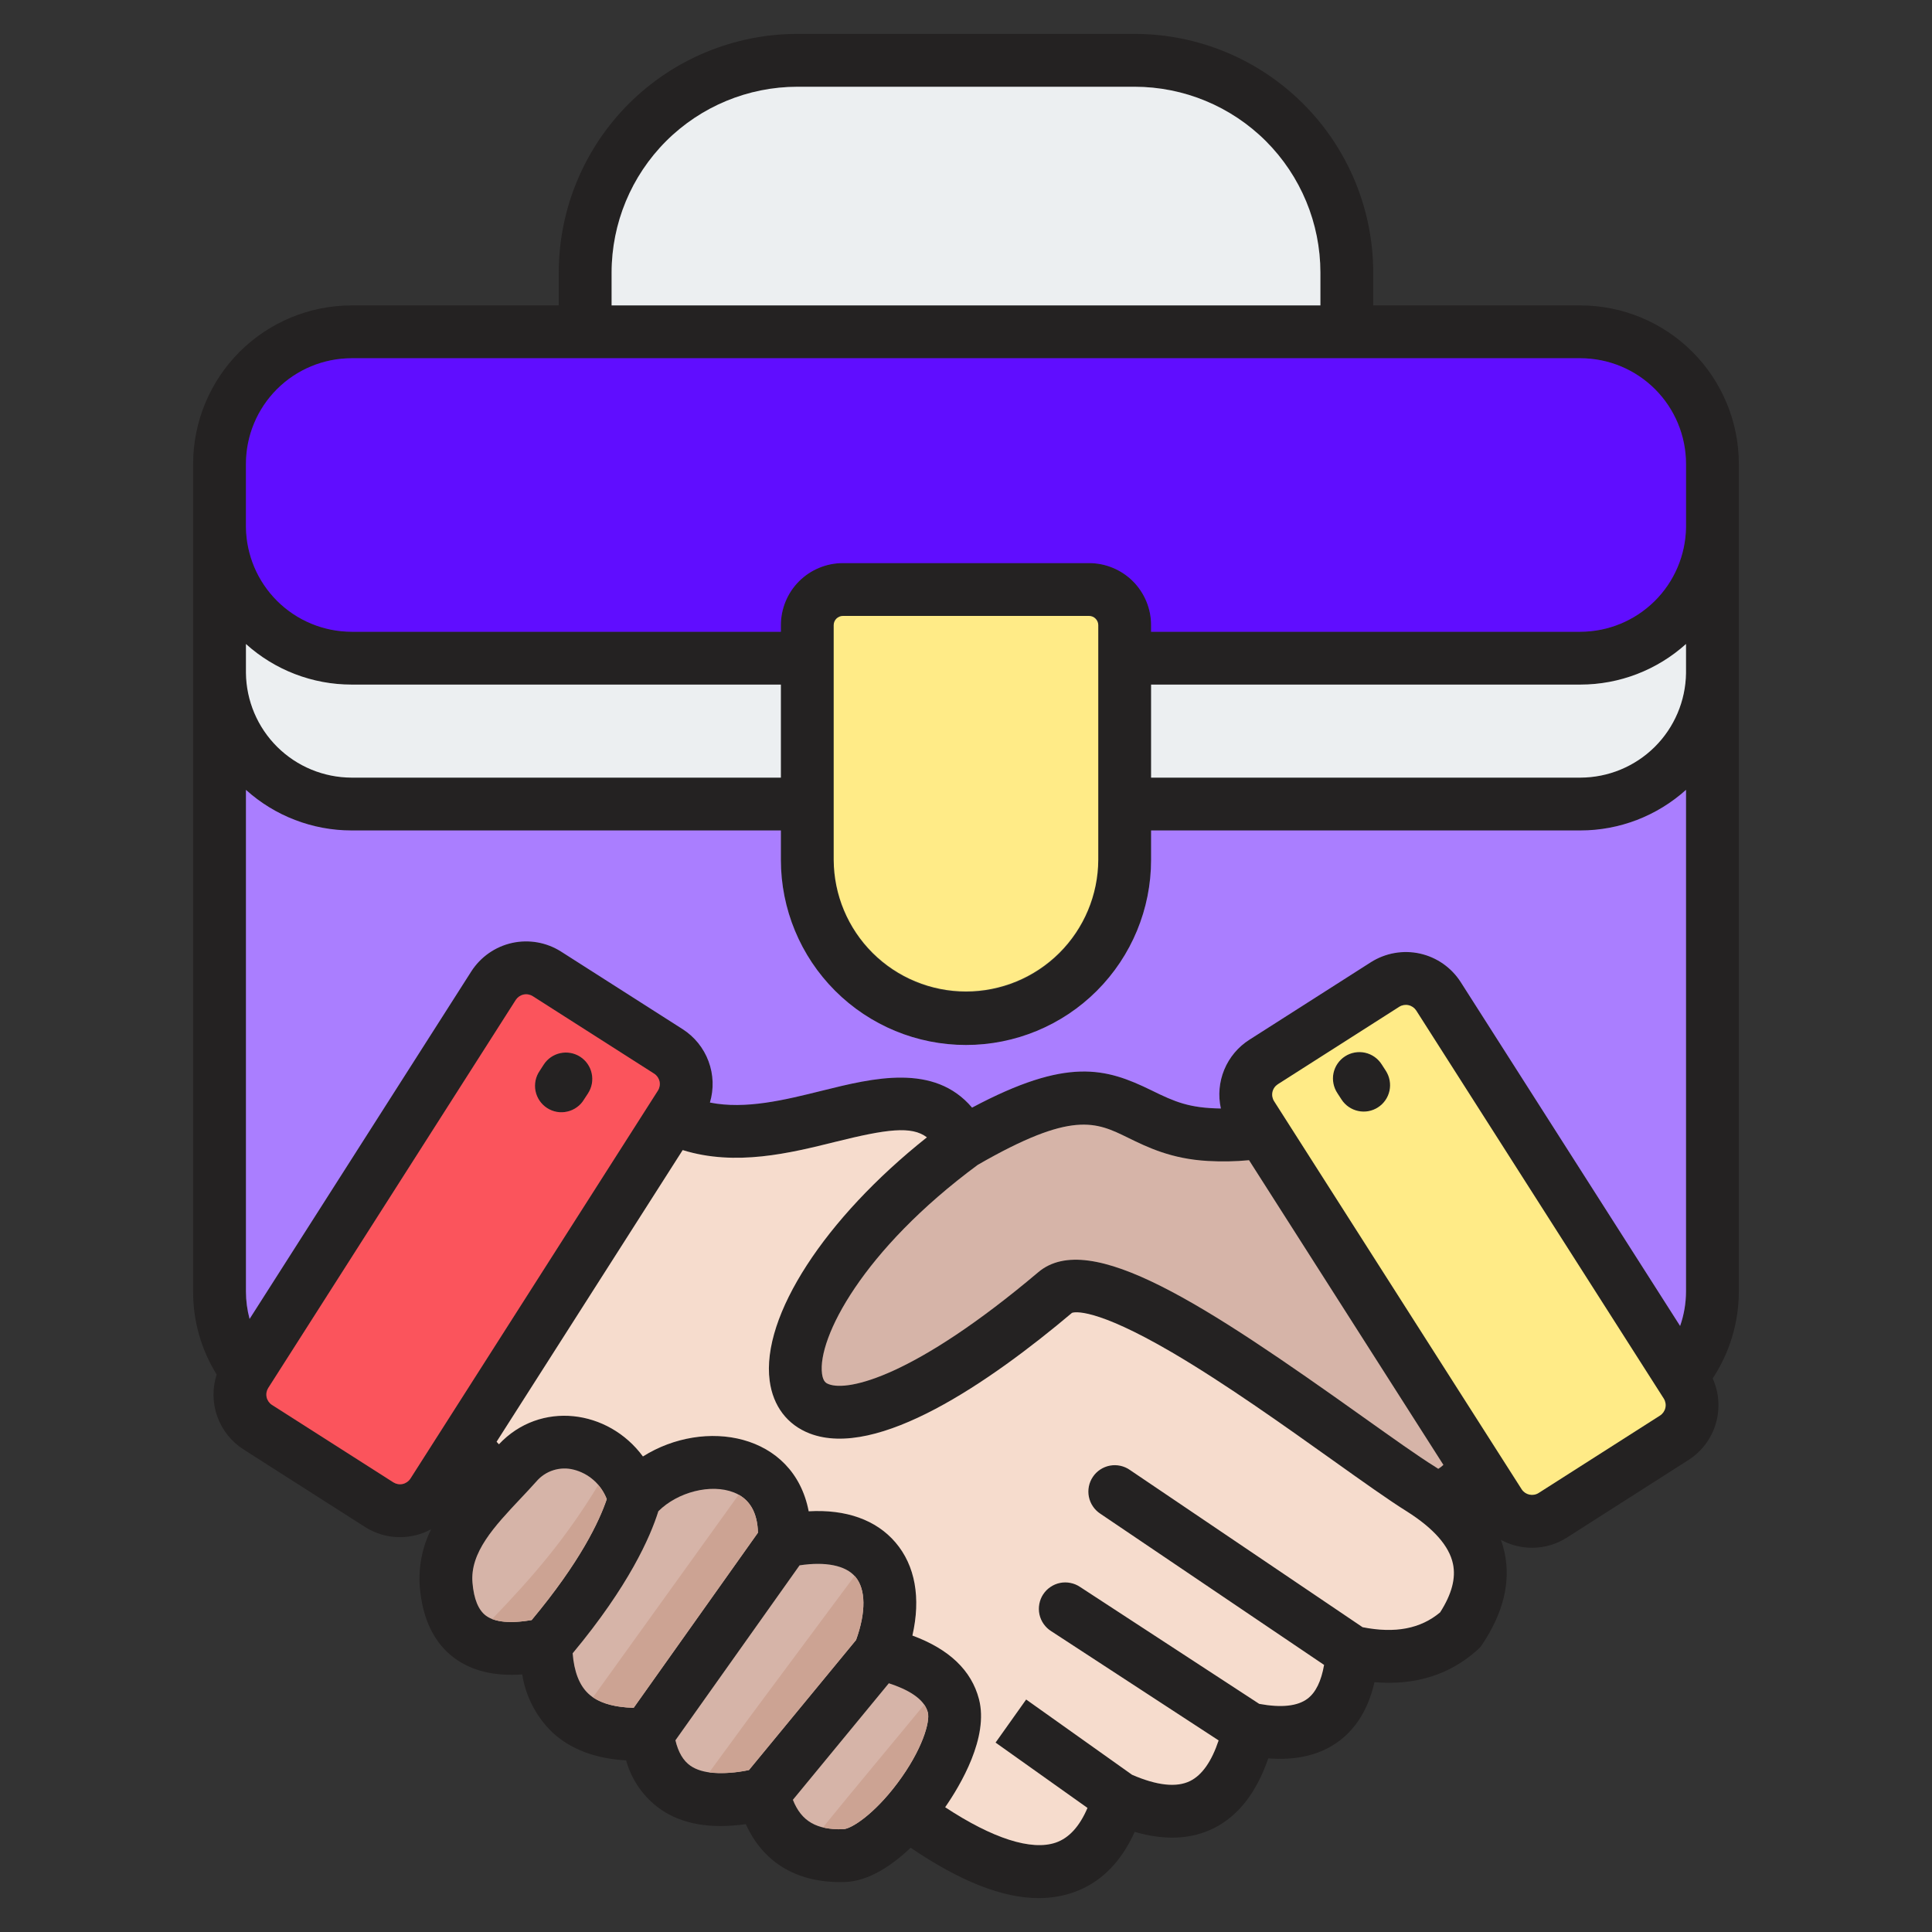 <svg width="50" height="50" viewBox="0 0 50 50" fill="none" xmlns="http://www.w3.org/2000/svg">
<rect x="0" y="0" width="50" height="50" fill="#333333" stroke="none"/>
<path fill-rule="evenodd" clip-rule="evenodd" d="M43.059 36.196L36.651 26.151C36.621 26.106 36.581 26.07 36.535 26.044C36.488 26.019 36.435 26.006 36.382 26.006C36.322 26.006 36.264 26.023 36.214 26.054L33.069 28.061C32.998 28.107 32.949 28.178 32.931 28.26C32.913 28.341 32.927 28.427 32.972 28.498L39.38 38.543C39.425 38.613 39.497 38.662 39.578 38.68C39.66 38.698 39.745 38.684 39.816 38.64L42.962 36.633C43.032 36.587 43.081 36.516 43.099 36.434C43.117 36.353 43.102 36.267 43.058 36.196H43.059ZM37.602 40.471C37.681 40.843 37.572 41.255 37.27 41.728C36.764 42.152 36.106 42.278 35.265 42.111L29.241 38.041C29.166 37.989 29.082 37.953 28.994 37.934C28.905 37.915 28.814 37.914 28.725 37.93C28.636 37.947 28.551 37.981 28.475 38.031C28.4 38.08 28.334 38.145 28.284 38.219C28.233 38.294 28.198 38.379 28.18 38.468C28.162 38.556 28.162 38.648 28.18 38.737C28.198 38.825 28.233 38.91 28.284 38.985C28.335 39.06 28.4 39.124 28.475 39.174L34.267 43.088C34.195 43.506 34.053 43.799 33.841 43.96C33.583 44.156 33.161 44.201 32.59 44.096L27.951 41.069C27.876 41.018 27.791 40.983 27.702 40.965C27.614 40.948 27.522 40.948 27.433 40.966C27.345 40.984 27.26 41.02 27.185 41.07C27.11 41.121 27.046 41.187 26.997 41.262C26.947 41.338 26.913 41.423 26.897 41.512C26.881 41.602 26.882 41.693 26.901 41.782C26.921 41.87 26.957 41.954 27.009 42.028C27.061 42.102 27.127 42.165 27.204 42.214L31.538 45.042C31.356 45.585 31.11 45.938 30.802 46.091C30.451 46.266 29.944 46.211 29.298 45.931L26.557 43.983L25.765 45.098L28.144 46.789C27.94 47.267 27.665 47.568 27.324 47.686C26.693 47.903 25.688 47.578 24.46 46.771C24.856 46.201 25.593 44.962 25.335 43.973C25.142 43.23 24.564 42.679 23.613 42.328C23.834 41.357 23.686 40.517 23.174 39.918C22.674 39.333 21.893 39.057 20.928 39.112C20.768 38.281 20.269 37.658 19.496 37.353C18.598 36.999 17.496 37.153 16.638 37.693C16.276 37.194 15.746 36.841 15.146 36.7C14.747 36.605 14.33 36.618 13.937 36.737C13.545 36.856 13.191 37.077 12.912 37.377C12.892 37.358 12.873 37.336 12.851 37.312L17.668 29.764C19.039 30.191 20.454 29.84 21.618 29.551C22.946 29.221 23.593 29.133 23.988 29.434C21.348 31.531 19.697 34.062 19.919 35.734C20.006 36.389 20.375 36.873 20.954 37.097C22.704 37.774 25.611 35.775 27.745 33.976C27.802 33.956 28.328 33.827 30.332 35C31.692 35.796 33.24 36.898 34.483 37.784C35.268 38.343 35.945 38.825 36.414 39.117C37.105 39.555 37.505 40.011 37.602 40.471L37.602 40.471ZM23.225 46.148C23.871 45.284 24.074 44.557 24.012 44.317C23.917 43.951 23.468 43.714 23.002 43.564C22.282 44.438 21.705 45.139 21.271 45.665C20.9 46.117 20.666 46.401 20.519 46.58C20.739 47.136 21.135 47.361 21.824 47.339C22.034 47.332 22.625 46.949 23.225 46.148V46.148ZM19.382 45.809C19.542 45.615 19.835 45.259 20.216 44.797C20.69 44.221 21.336 43.436 22.154 42.443C22.414 41.72 22.408 41.127 22.135 40.806C21.884 40.512 21.364 40.409 20.692 40.511L17.48 45.038C17.554 45.349 17.682 45.568 17.871 45.698C18.172 45.907 18.693 45.944 19.382 45.809H19.382ZM15.224 43.829C15.471 44.062 15.868 44.185 16.4 44.198L19.616 39.666C19.602 39.133 19.394 38.783 18.995 38.625C18.4 38.391 17.538 38.613 17.038 39.111C16.831 39.776 16.278 41.038 14.821 42.788C14.858 43.261 14.993 43.611 15.224 43.829ZM13.759 41.927C15.014 40.423 15.509 39.373 15.703 38.797C15.632 38.609 15.516 38.442 15.366 38.309C15.216 38.176 15.036 38.081 14.841 38.033C14.669 37.99 14.489 37.996 14.321 38.049C14.152 38.102 14.002 38.201 13.886 38.335C13.75 38.487 13.611 38.637 13.47 38.785C12.796 39.501 12.159 40.178 12.228 40.964C12.264 41.385 12.382 41.671 12.578 41.815C12.809 41.984 13.215 42.022 13.759 41.927ZM10.62 38.269L17.028 28.223C17.072 28.152 17.087 28.067 17.069 27.985C17.051 27.904 17.001 27.832 16.931 27.787L13.786 25.78C13.736 25.748 13.678 25.732 13.619 25.732C13.565 25.731 13.513 25.744 13.466 25.77C13.418 25.795 13.379 25.832 13.349 25.876L6.94 35.922C6.896 35.993 6.882 36.078 6.9 36.16C6.918 36.241 6.967 36.313 7.037 36.358L10.183 38.365C10.254 38.409 10.339 38.424 10.421 38.406C10.502 38.388 10.573 38.339 10.619 38.269H10.62ZM6.365 12.004V13.64C6.373 14.361 6.665 15.049 7.176 15.556C7.688 16.063 8.378 16.348 9.099 16.35H20.209V16.176C20.21 15.751 20.379 15.344 20.679 15.043C20.98 14.743 21.387 14.573 21.812 14.573H28.187C28.612 14.573 29.019 14.743 29.32 15.043C29.62 15.344 29.79 15.751 29.79 16.177V16.35H40.901C41.62 16.348 42.309 16.063 42.821 15.557C43.332 15.052 43.624 14.365 43.634 13.646C43.634 13.645 43.634 13.645 43.634 13.644V12.004C43.633 11.279 43.345 10.584 42.832 10.072C42.32 9.559 41.625 9.271 40.9 9.271H9.099C8.374 9.271 7.679 9.56 7.167 10.072C6.654 10.584 6.366 11.279 6.365 12.004ZM15.828 7.904H34.172V7.052C34.171 5.778 33.664 4.556 32.763 3.654C31.861 2.753 30.639 2.246 29.365 2.245H20.636C19.361 2.246 18.139 2.753 17.237 3.654C16.336 4.556 15.829 5.778 15.828 7.053V7.904L15.828 7.904ZM29.79 20.125H40.901C41.62 20.123 42.309 19.838 42.821 19.333C43.332 18.827 43.624 18.14 43.634 17.421C43.634 17.421 43.634 17.42 43.634 17.419V16.666C42.884 17.342 41.91 17.717 40.9 17.717H29.79V20.125L29.79 20.125ZM25 25.677C24.093 25.676 23.223 25.315 22.581 24.674C21.939 24.032 21.578 23.162 21.576 22.254V16.176C21.577 16.114 21.603 16.054 21.647 16.01C21.691 15.966 21.751 15.941 21.813 15.94H28.187C28.249 15.941 28.309 15.966 28.353 16.01C28.397 16.054 28.423 16.114 28.424 16.176V22.254C28.422 23.162 28.061 24.032 27.42 24.674C26.778 25.315 25.908 25.676 25.001 25.677H25ZM20.209 17.717H9.099C8.089 17.717 7.115 17.343 6.365 16.667V17.416C6.373 18.136 6.665 18.824 7.176 19.331C7.688 19.838 8.378 20.123 9.099 20.125H20.209V17.717V17.717ZM37.355 37.911C37.315 37.95 37.27 37.984 37.222 38.013C37.194 37.995 37.168 37.977 37.141 37.96C36.703 37.688 36.042 37.216 35.275 36.671C31.198 33.765 28.208 31.796 26.871 32.924C23.666 35.628 21.952 36.018 21.446 35.822C21.389 35.8 21.303 35.767 21.274 35.554C21.151 34.633 22.321 32.349 25.305 30.146C27.751 28.738 28.358 29.035 29.198 29.447C29.695 29.691 30.316 29.993 31.262 30.045C31.616 30.066 31.972 30.06 32.325 30.026L37.355 37.911H37.355ZM43.481 34.316L37.803 25.416C37.562 25.04 37.183 24.774 36.747 24.678C36.311 24.582 35.855 24.662 35.479 24.902L32.334 26.909C32.043 27.094 31.817 27.364 31.685 27.683C31.553 28.001 31.522 28.352 31.596 28.689C31.51 28.687 31.424 28.685 31.337 28.68C30.668 28.644 30.246 28.437 29.8 28.219C28.615 27.638 27.622 27.353 25.158 28.665C24.175 27.507 22.593 27.9 21.288 28.224C20.306 28.468 19.298 28.717 18.374 28.534C18.478 28.183 18.465 27.809 18.338 27.466C18.21 27.123 17.975 26.831 17.667 26.634L14.521 24.627C14.145 24.388 13.688 24.307 13.253 24.404C12.817 24.5 12.437 24.765 12.197 25.141L6.46 34.135C6.397 33.903 6.366 33.664 6.366 33.425V20.442C7.116 21.118 8.09 21.492 9.099 21.492H20.209V22.254C20.209 23.525 20.714 24.743 21.613 25.642C22.511 26.54 23.729 27.045 25 27.045C26.27 27.045 27.489 26.54 28.387 25.642C29.286 24.743 29.791 23.525 29.791 22.254V21.492H40.9C41.91 21.492 42.884 21.117 43.634 20.441V33.425C43.634 33.728 43.582 34.03 43.482 34.316L43.481 34.316ZM45.001 33.425C45 34.224 44.765 35.006 44.324 35.674C44.491 36.042 44.519 36.459 44.404 36.846C44.289 37.234 44.038 37.568 43.697 37.785L40.552 39.792C40.283 39.965 39.971 40.056 39.651 40.056C39.369 40.056 39.091 39.986 38.843 39.851C38.883 39.961 38.915 40.074 38.94 40.189C39.1 40.948 38.904 41.746 38.358 42.561C38.328 42.608 38.291 42.65 38.25 42.687C37.531 43.34 36.632 43.624 35.571 43.535C35.418 44.202 35.115 44.71 34.666 45.05C34.189 45.412 33.569 45.565 32.823 45.506C32.518 46.393 32.044 47 31.41 47.315C30.829 47.604 30.144 47.635 29.366 47.409C29.004 48.21 28.469 48.737 27.77 48.978C27.484 49.075 27.184 49.124 26.883 49.123C25.946 49.123 24.851 48.69 23.567 47.819C23.098 48.266 22.492 48.686 21.867 48.706C21.826 48.707 21.785 48.708 21.743 48.708C20.589 48.708 19.743 48.184 19.302 47.209C18.38 47.338 17.653 47.21 17.093 46.823C16.66 46.516 16.346 46.07 16.204 45.559C15.398 45.512 14.754 45.266 14.285 44.824C13.875 44.423 13.604 43.9 13.515 43.334C12.801 43.384 12.216 43.245 11.768 42.917C11.241 42.53 10.937 41.912 10.865 41.081C10.824 40.562 10.925 40.042 11.158 39.577C10.91 39.711 10.632 39.782 10.35 39.782C10.03 39.782 9.717 39.69 9.447 39.518L6.302 37.511C5.988 37.31 5.75 37.011 5.624 36.66C5.498 36.309 5.493 35.927 5.607 35.572C5.206 34.928 4.995 34.184 4.998 33.425V12.004C4.999 10.917 5.432 9.874 6.2 9.106C6.969 8.337 8.012 7.905 9.099 7.904H14.46V7.052C14.462 5.415 15.113 3.846 16.27 2.688C17.428 1.53 18.998 0.879 20.635 0.877H29.365C31.002 0.879 32.571 1.53 33.729 2.688C34.886 3.846 35.538 5.415 35.539 7.052V7.904H40.901C41.988 7.905 43.03 8.337 43.799 9.106C44.568 9.875 45 10.917 45.001 12.004V33.425L45.001 33.425ZM35.761 27.552L35.865 27.713C35.914 27.788 35.947 27.873 35.964 27.961C35.98 28.049 35.978 28.14 35.96 28.228C35.941 28.315 35.905 28.399 35.854 28.473C35.803 28.546 35.738 28.61 35.662 28.658C35.587 28.707 35.503 28.74 35.414 28.756C35.326 28.773 35.236 28.771 35.148 28.753C35.06 28.734 34.977 28.698 34.903 28.647C34.829 28.596 34.766 28.531 34.717 28.455L34.613 28.295C34.562 28.219 34.527 28.134 34.509 28.045C34.492 27.956 34.492 27.864 34.51 27.775C34.528 27.686 34.564 27.601 34.615 27.526C34.666 27.451 34.732 27.387 34.809 27.338C34.885 27.288 34.97 27.255 35.06 27.239C35.15 27.223 35.241 27.225 35.33 27.245C35.419 27.265 35.503 27.302 35.577 27.355C35.651 27.408 35.714 27.475 35.761 27.552V27.552ZM15.219 28.294L15.114 28.455C15.067 28.533 15.004 28.601 14.93 28.655C14.856 28.709 14.772 28.747 14.683 28.767C14.594 28.788 14.501 28.79 14.411 28.774C14.321 28.759 14.235 28.725 14.158 28.675C14.081 28.625 14.015 28.561 13.964 28.485C13.912 28.409 13.877 28.324 13.859 28.234C13.841 28.145 13.841 28.052 13.86 27.963C13.879 27.873 13.915 27.788 13.967 27.713L14.071 27.552C14.169 27.4 14.324 27.293 14.501 27.255C14.679 27.216 14.864 27.25 15.016 27.349C15.168 27.447 15.275 27.602 15.313 27.779C15.351 27.957 15.317 28.142 15.219 28.294V28.294Z" fill="#242222"/>
<path fill-rule="evenodd" clip-rule="evenodd" d="M19.919 35.735C19.697 34.062 21.348 31.531 23.988 29.434C23.593 29.133 22.946 29.221 21.618 29.551C20.454 29.84 19.039 30.192 17.668 29.764L12.852 37.312C12.873 37.337 12.893 37.358 12.912 37.378C13.981 36.24 15.742 36.474 16.639 37.693C18.236 36.688 20.539 37.087 20.929 39.112C21.894 39.057 22.675 39.333 23.175 39.918C23.687 40.517 23.835 41.357 23.613 42.328C24.565 42.679 25.142 43.23 25.336 43.974C25.594 44.962 24.856 46.201 24.461 46.771C25.688 47.579 26.693 47.903 27.324 47.686C27.665 47.569 27.94 47.267 28.144 46.789L25.765 45.098L26.557 43.983L29.298 45.931C29.944 46.211 30.451 46.266 30.802 46.091C31.11 45.938 31.356 45.586 31.538 45.042L27.204 42.214C27.127 42.166 27.061 42.102 27.009 42.028C26.957 41.954 26.92 41.87 26.901 41.782C26.882 41.693 26.88 41.602 26.897 41.513C26.913 41.423 26.947 41.338 26.996 41.263C27.046 41.187 27.11 41.121 27.185 41.071C27.26 41.02 27.344 40.984 27.433 40.966C27.522 40.948 27.613 40.948 27.702 40.966C27.791 40.983 27.875 41.018 27.951 41.069L32.589 44.096C33.16 44.201 33.582 44.157 33.841 43.96C34.053 43.799 34.194 43.506 34.267 43.088L28.475 39.174C28.399 39.124 28.334 39.06 28.284 38.985C28.233 38.91 28.198 38.826 28.18 38.737C28.162 38.648 28.162 38.557 28.18 38.468C28.198 38.379 28.233 38.295 28.284 38.22C28.334 38.145 28.399 38.081 28.475 38.031C28.551 37.981 28.636 37.947 28.725 37.93C28.814 37.914 28.905 37.915 28.994 37.934C29.082 37.953 29.166 37.989 29.24 38.041L35.264 42.112C36.106 42.278 36.764 42.152 37.27 41.728C37.572 41.255 37.681 40.843 37.602 40.471C37.505 40.011 37.104 39.556 36.413 39.118C35.944 38.826 35.267 38.343 34.482 37.784C33.239 36.898 31.691 35.796 30.331 35C28.327 33.828 27.802 33.956 27.744 33.976C25.61 35.775 22.703 37.774 20.953 37.098C20.375 36.874 20.006 36.39 19.919 35.735Z" fill="#F6DCCD"/>
<path fill-rule="evenodd" clip-rule="evenodd" d="M25.305 30.146C22.321 32.349 21.151 34.633 21.274 35.554C21.303 35.767 21.389 35.8 21.446 35.822C21.952 36.018 23.666 35.629 26.871 32.924C28.208 31.796 31.198 33.766 35.275 36.671C36.042 37.216 36.703 37.688 37.141 37.96L37.222 38.013C37.27 37.984 37.315 37.95 37.355 37.911L32.325 30.026C31.972 30.06 31.616 30.066 31.262 30.046C30.315 29.994 29.695 29.69 29.198 29.447C28.359 29.035 27.751 28.738 25.305 30.146Z" fill="#D6B4A8"/>
<path fill-rule="evenodd" clip-rule="evenodd" d="M32.973 28.498L39.381 38.543C39.426 38.613 39.498 38.662 39.579 38.68C39.661 38.698 39.746 38.684 39.817 38.64L42.963 36.633C43.033 36.587 43.082 36.516 43.1 36.434C43.118 36.353 43.103 36.267 43.059 36.196L36.651 26.151C36.605 26.081 36.534 26.032 36.452 26.014C36.371 25.996 36.285 26.01 36.215 26.054L33.069 28.061C32.999 28.107 32.949 28.178 32.931 28.26C32.913 28.341 32.928 28.427 32.973 28.498ZM35.663 28.658C35.511 28.757 35.325 28.791 35.148 28.752C34.971 28.714 34.816 28.607 34.718 28.455L34.614 28.295C34.563 28.219 34.528 28.134 34.51 28.045C34.492 27.956 34.492 27.864 34.51 27.775C34.529 27.686 34.564 27.601 34.616 27.526C34.667 27.451 34.733 27.387 34.809 27.338C34.885 27.288 34.971 27.255 35.06 27.239C35.15 27.223 35.242 27.225 35.331 27.245C35.419 27.265 35.503 27.302 35.577 27.355C35.651 27.408 35.714 27.475 35.762 27.552L35.866 27.713C35.964 27.866 35.998 28.051 35.96 28.228C35.922 28.405 35.815 28.56 35.663 28.658Z" fill="#FFEB87"/>
<path fill-rule="evenodd" clip-rule="evenodd" d="M24.013 44.317C23.918 43.951 23.469 43.714 23.003 43.563L20.52 46.579C20.74 47.136 21.136 47.361 21.825 47.339C22.035 47.332 22.626 46.949 23.226 46.147C23.872 45.283 24.075 44.557 24.013 44.317Z" fill="#D6B4A8"/>
<path fill-rule="evenodd" clip-rule="evenodd" d="M24.011 44.318C23.992 44.246 23.961 44.179 23.918 44.118C22.937 45.303 22.092 46.322 21.938 46.51C21.868 46.594 21.623 46.894 21.297 47.294C21.47 47.333 21.647 47.348 21.824 47.339C22.034 47.332 22.624 46.95 23.224 46.148C23.871 45.284 24.074 44.557 24.011 44.318Z" fill="#CCA393"/>
<path fill-rule="evenodd" clip-rule="evenodd" d="M19.382 45.809L22.155 42.443C22.415 41.72 22.409 41.127 22.135 40.806C21.885 40.512 21.365 40.409 20.693 40.511L17.48 45.039C17.554 45.35 17.682 45.568 17.871 45.699C18.172 45.907 18.693 45.944 19.382 45.809Z" fill="#D6B4A8"/>
<path fill-rule="evenodd" clip-rule="evenodd" d="M19.383 45.809L22.155 42.442C22.415 41.72 22.409 41.127 22.136 40.806C22.13 40.799 22.123 40.792 22.117 40.785C20.878 42.454 19.581 44.196 19.391 44.453C19.298 44.579 18.866 45.169 18.354 45.869C18.698 45.905 19.045 45.885 19.383 45.809Z" fill="#CCA393"/>
<path fill-rule="evenodd" clip-rule="evenodd" d="M16.399 44.198L19.616 39.665C19.602 39.133 19.394 38.783 18.994 38.625C18.4 38.39 17.537 38.613 17.038 39.111C16.83 39.776 16.277 41.037 14.82 42.788C14.858 43.261 14.992 43.611 15.224 43.829C15.471 44.062 15.867 44.184 16.399 44.198Z" fill="#D6B4A8"/>
<path fill-rule="evenodd" clip-rule="evenodd" d="M16.4 44.198L19.616 39.665C19.603 39.19 19.436 38.86 19.117 38.683L15.346 43.927C15.594 44.096 15.948 44.187 16.4 44.198Z" fill="#CCA393"/>
<path fill-rule="evenodd" clip-rule="evenodd" d="M13.759 41.927C15.014 40.423 15.509 39.373 15.703 38.797C15.632 38.609 15.516 38.442 15.366 38.309C15.216 38.176 15.036 38.081 14.841 38.033C14.669 37.99 14.489 37.996 14.321 38.049C14.152 38.102 14.002 38.201 13.886 38.335C13.749 38.487 13.611 38.637 13.47 38.785C12.796 39.501 12.159 40.178 12.228 40.964C12.264 41.385 12.382 41.671 12.578 41.815C12.809 41.984 13.215 42.022 13.759 41.927Z" fill="#D6B4A8"/>
<path fill-rule="evenodd" clip-rule="evenodd" d="M13.759 41.927C15.013 40.423 15.508 39.373 15.703 38.797C15.649 38.664 15.575 38.541 15.483 38.432C14.653 39.799 13.825 40.771 12.736 41.901C12.976 41.994 13.323 42.003 13.759 41.927Z" fill="#CCA393"/>
<path fill-rule="evenodd" clip-rule="evenodd" d="M10.62 38.269L17.028 28.223C17.072 28.152 17.087 28.067 17.069 27.985C17.05 27.904 17.001 27.832 16.931 27.787L13.786 25.78C13.715 25.736 13.629 25.721 13.548 25.739C13.466 25.758 13.395 25.807 13.349 25.876L6.941 35.922C6.897 35.993 6.882 36.078 6.9 36.16C6.918 36.241 6.967 36.313 7.037 36.358L10.183 38.365C10.254 38.409 10.339 38.424 10.421 38.406C10.502 38.388 10.574 38.339 10.62 38.269ZM15.219 28.295L15.114 28.455C15.067 28.534 15.005 28.602 14.93 28.655C14.856 28.709 14.772 28.747 14.683 28.767C14.594 28.788 14.501 28.791 14.411 28.775C14.321 28.759 14.235 28.725 14.158 28.675C14.082 28.626 14.015 28.561 13.964 28.485C13.913 28.41 13.877 28.324 13.859 28.235C13.841 28.145 13.842 28.052 13.86 27.963C13.879 27.873 13.915 27.788 13.967 27.713L14.071 27.552C14.169 27.4 14.324 27.293 14.501 27.255C14.679 27.217 14.864 27.251 15.016 27.349C15.168 27.448 15.275 27.602 15.313 27.78C15.351 27.957 15.318 28.142 15.219 28.294V28.295Z" fill="#FB545C"/>
<path fill-rule="evenodd" clip-rule="evenodd" d="M21.287 28.224C22.592 27.9 24.175 27.507 25.157 28.665C27.621 27.353 28.614 27.638 29.8 28.218C30.41 28.518 30.774 28.676 31.596 28.688C31.521 28.352 31.552 28.001 31.684 27.682C31.816 27.364 32.042 27.094 32.333 26.909L35.478 24.902C35.855 24.663 36.311 24.582 36.747 24.678C37.183 24.775 37.562 25.04 37.803 25.416L43.481 34.316C43.582 34.03 43.633 33.728 43.634 33.425V20.441C42.884 21.117 41.91 21.492 40.9 21.492H29.79V22.254C29.79 23.524 29.285 24.743 28.387 25.641C27.489 26.54 26.27 27.044 25 27.044C23.729 27.044 22.511 26.54 21.612 25.641C20.714 24.743 20.209 23.524 20.209 22.254V21.492H9.099C8.089 21.492 7.115 21.118 6.365 20.442V33.424C6.365 33.664 6.397 33.903 6.459 34.134L12.196 25.141C12.437 24.765 12.816 24.5 13.252 24.403C13.688 24.307 14.144 24.387 14.521 24.627L17.666 26.634C17.974 26.831 18.21 27.123 18.337 27.466C18.465 27.808 18.477 28.183 18.373 28.534C19.298 28.717 20.306 28.468 21.287 28.224Z" fill="#AA7EFF"/>
<path fill-rule="evenodd" clip-rule="evenodd" d="M21.576 22.254C21.581 23.159 21.944 24.025 22.585 24.663C23.227 25.301 24.095 25.659 25 25.659C25.904 25.659 26.772 25.301 27.414 24.663C28.055 24.025 28.418 23.159 28.423 22.254V16.176C28.422 16.114 28.397 16.054 28.352 16.01C28.308 15.966 28.249 15.941 28.186 15.94H21.813C21.75 15.941 21.691 15.966 21.646 16.01C21.602 16.054 21.577 16.114 21.576 16.176L21.576 22.254Z" fill="#FFEB87"/>
<path fill-rule="evenodd" clip-rule="evenodd" d="M28.187 14.573C28.612 14.574 29.019 14.743 29.32 15.043C29.62 15.344 29.79 15.752 29.79 16.177V16.35H40.901C41.62 16.348 42.309 16.063 42.821 15.557C43.332 15.052 43.624 14.365 43.634 13.646V12.004C43.633 11.279 43.345 10.585 42.832 10.072C42.32 9.56 41.625 9.272 40.9 9.271H9.099C8.374 9.272 7.679 9.56 7.167 10.072C6.654 10.585 6.366 11.279 6.365 12.004V13.641C6.373 14.361 6.665 15.049 7.176 15.556C7.688 16.063 8.378 16.348 9.099 16.35H20.209V16.177C20.21 15.752 20.379 15.344 20.679 15.043C20.98 14.743 21.387 14.574 21.812 14.573L28.187 14.573Z" fill="#600DFF"/>
<path fill-rule="evenodd" clip-rule="evenodd" d="M40.9 17.717H29.79V20.125H40.901C41.62 20.123 42.309 19.839 42.821 19.333C43.332 18.827 43.624 18.14 43.634 17.421V16.666C42.884 17.342 41.91 17.717 40.9 17.717ZM20.209 20.125V17.717H9.099C8.089 17.717 7.115 17.343 6.365 16.667V17.416C6.373 18.136 6.665 18.824 7.176 19.331C7.688 19.838 8.378 20.123 9.099 20.125L20.209 20.125ZM15.828 7.904H34.172V7.052C34.171 5.778 33.664 4.556 32.763 3.654C31.861 2.753 30.639 2.246 29.365 2.245H20.636C19.361 2.246 18.139 2.753 17.237 3.654C16.336 4.556 15.829 5.778 15.828 7.053L15.828 7.904Z" fill="#ECEFF1"/>
</svg>

